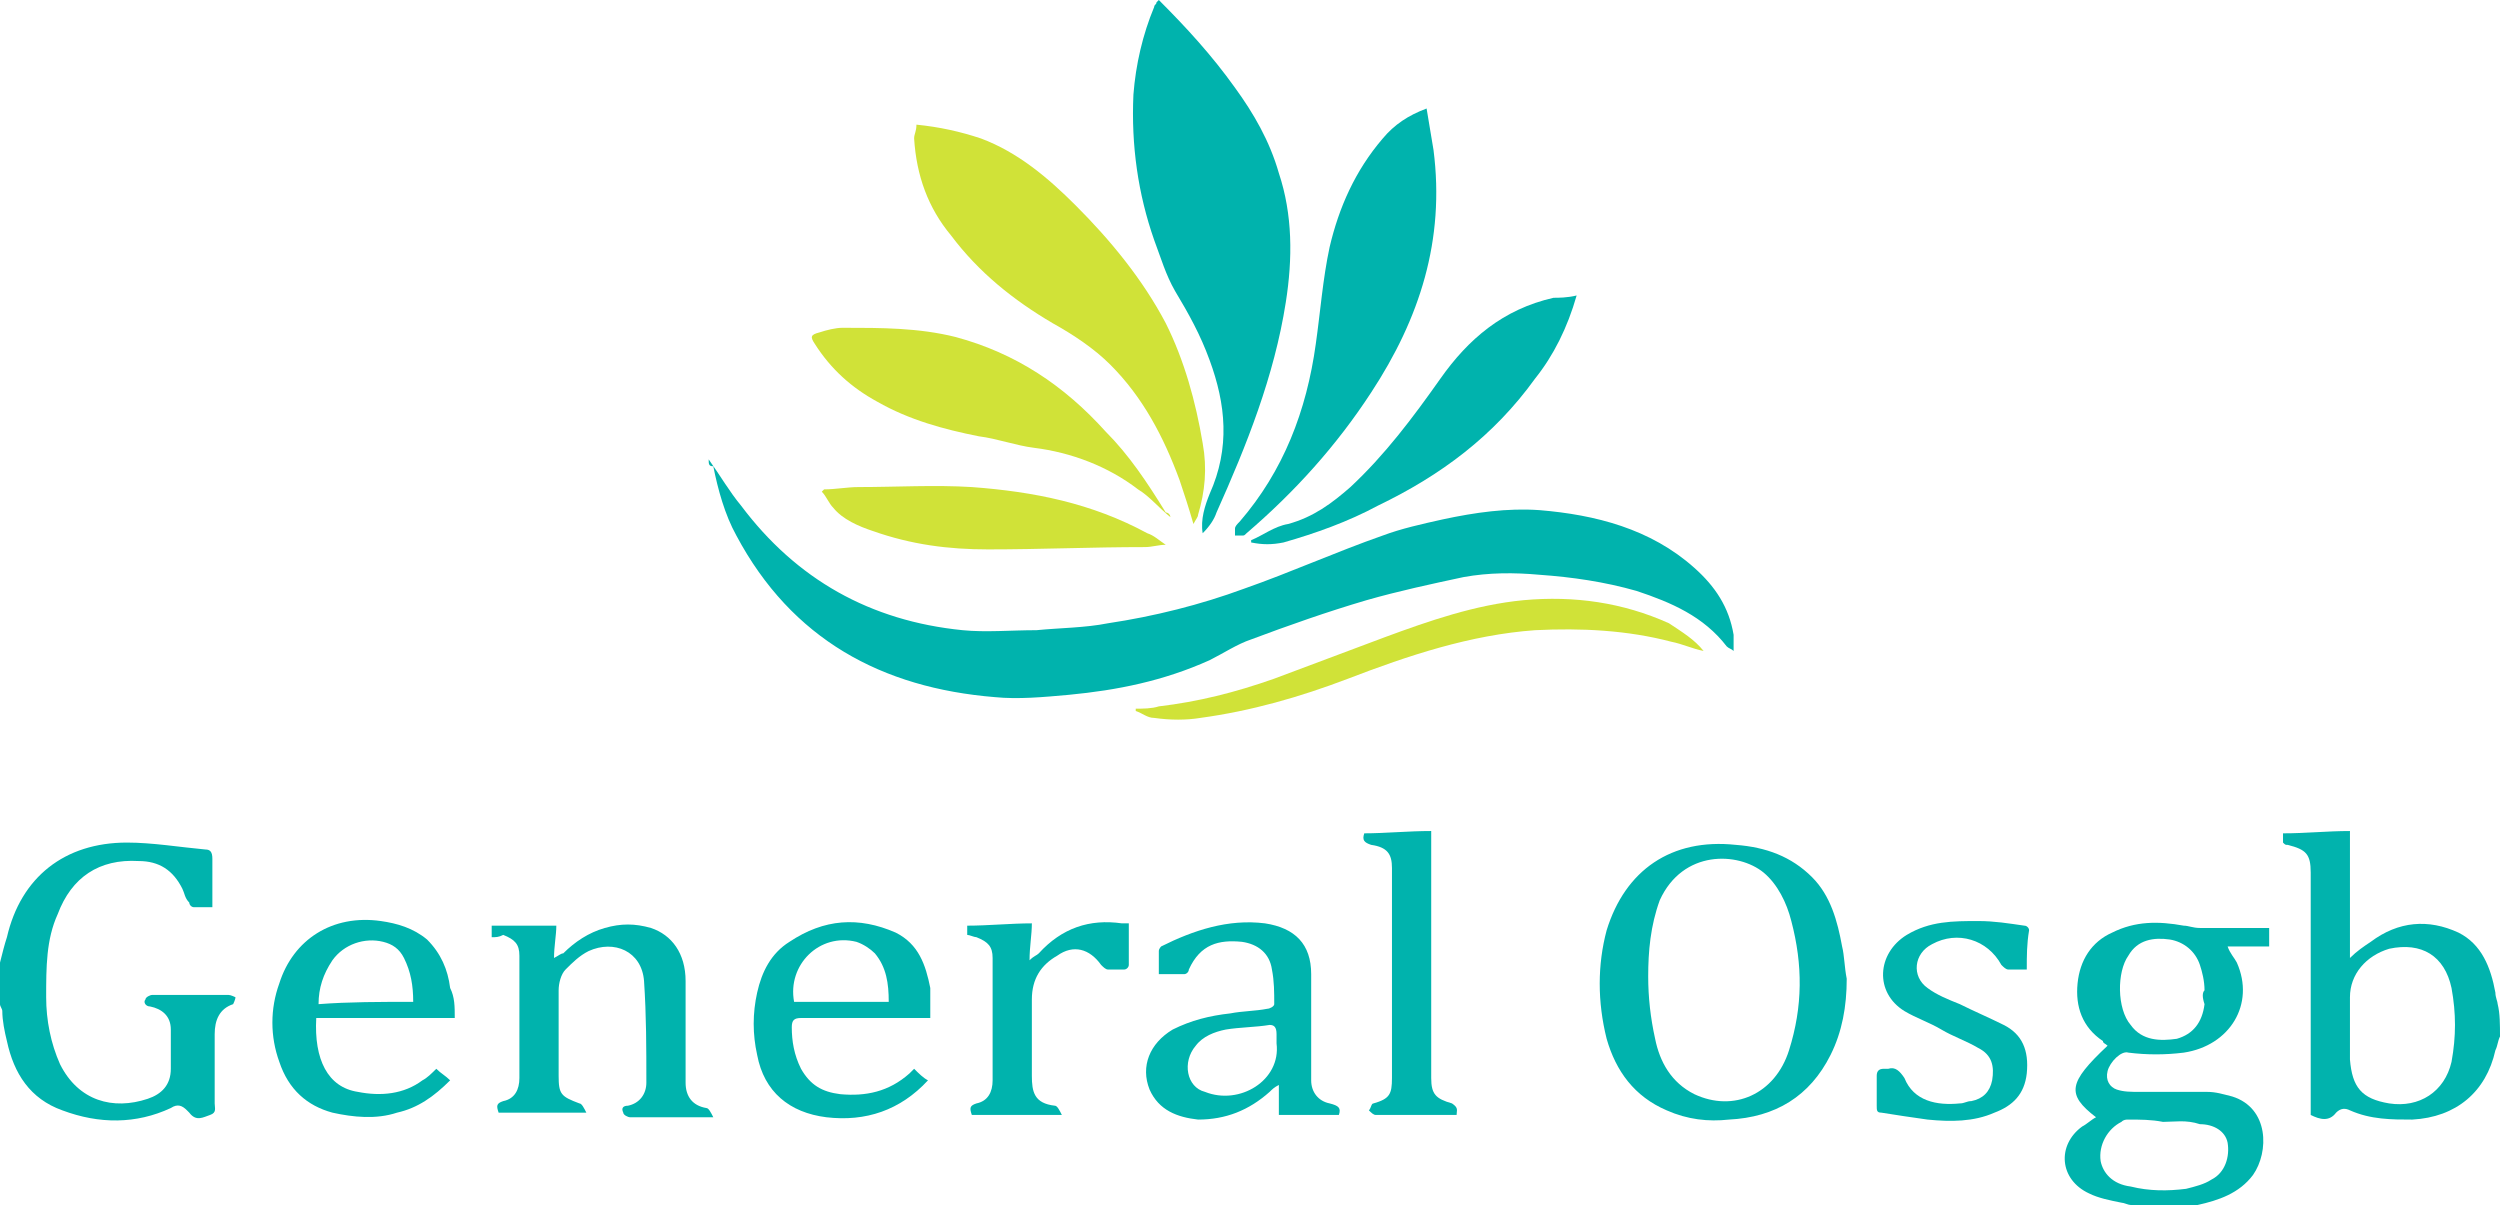 <?xml version="1.0" encoding="utf-8"?>
<!-- Generator: Adobe Illustrator 23.1.0, SVG Export Plug-In . SVG Version: 6.00 Build 0)  -->
<svg version="1.1" id="katman_1" xmlns="http://www.w3.org/2000/svg" xmlns:xlink="http://www.w3.org/1999/xlink" x="0px" y="0px"
	 viewBox="0 0 108.3 52.2" style="enable-background:new 0 0 108.3 52.2;" xml:space="preserve">
<style type="text/css">
	.st0{fill:#00B3AD;}
	.st1{fill:#01B3AD;}
	.st2{fill:#D0E238;}
</style>
<g>
	<path class="st0" d="M92.3,52.2c-0.1,0-0.3-0.1-0.4-0.1c-0.5-0.1-1-0.2-1.4-0.4c-1.3-0.6-1.4-2.1-0.3-2.9c0.2-0.1,0.4-0.3,0.6-0.4
		c-1.3-1-1.2-1.5,0.5-3.1c-0.1-0.1-0.2-0.1-0.2-0.2c-0.9-0.6-1.2-1.5-1.1-2.5c0.1-1,0.6-1.8,1.5-2.2c1-0.5,2-0.5,3.1-0.3
		c0.2,0,0.4,0.1,0.7,0.1c0.9,0,1.8,0,2.7,0c0.1,0,0.2,0,0.3,0c0,0.3,0,0.5,0,0.8c-0.6,0-1.2,0-1.8,0c0.1,0.3,0.3,0.5,0.4,0.7
		c0.8,1.8-0.3,3.6-2.3,3.9c-0.8,0.1-1.6,0.1-2.4,0c-0.3-0.1-0.8,0.4-0.9,0.8c-0.1,0.4,0.1,0.7,0.4,0.8c0.3,0.1,0.6,0.1,1,0.1
		c1,0,1.9,0,2.9,0c0.4,0,0.7,0.1,1.1,0.2c1.6,0.5,1.6,2.4,0.9,3.4c-0.6,0.8-1.5,1.1-2.4,1.3c-0.1,0-0.2,0.1-0.3,0.1
		C94,52.2,93.2,52.2,92.3,52.2z M93.7,48.6C93.7,48.5,93.7,48.5,93.7,48.6c-0.5-0.1-1-0.1-1.5-0.1c-0.1,0-0.2,0-0.3,0.1
		c-0.6,0.3-1,1-0.9,1.7c0.1,0.5,0.5,1,1.3,1.1c0.8,0.2,1.6,0.2,2.4,0.1c0.4-0.1,0.8-0.2,1.1-0.4c0.6-0.3,0.8-1,0.7-1.6
		c-0.1-0.5-0.6-0.8-1.2-0.8C94.7,48.5,94.2,48.6,93.7,48.6z M95.5,42.9C95.5,42.9,95.5,42.9,95.5,42.9c0-0.4-0.1-0.8-0.2-1.1
		c-0.2-0.6-0.7-1-1.3-1.1c-0.7-0.1-1.4,0-1.8,0.7c-0.5,0.7-0.5,2.3,0.1,3c0.5,0.7,1.3,0.7,2,0.6c0.7-0.2,1.1-0.7,1.2-1.5
		C95.4,43.2,95.4,43,95.5,42.9z"/>
	<path class="st0" d="M0,41.7c0.1-0.4,0.2-0.8,0.3-1.1c0.6-2.6,2.5-4.1,5.2-4.1c1.1,0,2.3,0.2,3.4,0.3c0.2,0,0.3,0.1,0.3,0.4
		c0,0.7,0,1.4,0,2.1c-0.3,0-0.5,0-0.8,0c-0.1,0-0.2-0.1-0.2-0.2C8,38.9,8,38.7,7.9,38.5c-0.4-0.8-1-1.2-1.9-1.2
		c-1.7-0.1-2.9,0.7-3.5,2.3C2,40.7,2,41.9,2,43.2c0,1,0.2,2,0.6,2.9c0.8,1.6,2.3,2,3.8,1.5c0.6-0.2,1-0.6,1-1.3c0-0.6,0-1.1,0-1.7
		c0-0.6-0.4-0.9-0.9-1c-0.2,0-0.3-0.2-0.2-0.3c0-0.1,0.2-0.2,0.3-0.2c1.1,0,2.2,0,3.3,0c0.1,0,0.3,0.1,0.3,0.1
		c0,0.1-0.1,0.3-0.1,0.3c-0.6,0.2-0.8,0.7-0.8,1.3c0,1,0,2,0,3c0,0.2,0.1,0.4-0.2,0.5c-0.3,0.1-0.6,0.3-0.9-0.1c0,0-0.1-0.1-0.1-0.1
		c-0.2-0.2-0.4-0.3-0.7-0.1c-1.5,0.7-3.1,0.7-4.7,0.1c-1.4-0.5-2.1-1.6-2.4-3c-0.1-0.4-0.2-0.9-0.2-1.3c0-0.1-0.1-0.2-0.1-0.3
		C0,42.9,0,42.3,0,41.7z"/>
	<path class="st1" d="M108.3,44.9c-0.1,0.2-0.1,0.4-0.2,0.6c-0.4,1.8-1.7,2.9-3.6,3c-0.9,0-1.8,0-2.7-0.4c-0.2-0.1-0.4-0.1-0.6,0.1
		c-0.3,0.4-0.7,0.3-1.1,0.1c0-0.1,0-0.3,0-0.4c0-3.2,0-6.4,0-9.6c0-0.2,0-0.4,0-0.5c0-0.8-0.2-1-1-1.2c-0.1,0-0.1,0-0.2-0.1
		c0-0.1,0-0.3,0-0.4c1,0,1.9-0.1,2.9-0.1c0,1.8,0,3.6,0,5.5c0.3-0.3,0.6-0.5,0.9-0.7c1.2-0.9,2.5-1,3.8-0.4c1,0.5,1.4,1.5,1.6,2.6
		c0,0.2,0.1,0.4,0.1,0.5C108.3,43.9,108.3,44.4,108.3,44.9z M101.8,44.5c0,0.3,0,0.5,0,0.8c0,0.2,0,0.4,0,0.6
		c0.1,1.2,0.5,1.7,1.7,1.9c1.3,0.2,2.4-0.5,2.7-1.8c0.2-1.1,0.2-2.1,0-3.2c-0.3-1.4-1.3-2-2.7-1.7c-1,0.3-1.7,1.1-1.7,2.1
		C101.8,43.6,101.8,44.1,101.8,44.5z"/>
	<path class="st0" d="M30.7,19.9c0.5,0.7,0.9,1.4,1.4,2c2.4,3.2,5.6,5,9.6,5.4c1,0.1,2.1,0,3.2,0c1-0.1,2.1-0.1,3.1-0.3
		c2-0.3,4-0.8,5.9-1.5c2-0.7,4-1.6,6-2.3c0.8-0.3,1.7-0.5,2.6-0.7c1.4-0.3,2.8-0.5,4.2-0.4c2.4,0.2,4.8,0.8,6.7,2.5
		c0.9,0.8,1.5,1.7,1.7,2.9c0,0.1,0,0.2,0,0.4c0,0.1,0,0.2,0,0.3c-0.1-0.1-0.2-0.1-0.3-0.2c-1-1.3-2.4-1.9-3.9-2.4
		c-1.4-0.4-2.8-0.6-4.2-0.7c-1.1-0.1-2.2-0.1-3.3,0.1c-1.4,0.3-2.8,0.6-4.2,1c-1.7,0.5-3.4,1.1-5,1.7c-0.6,0.2-1.2,0.6-1.8,0.9
		c-2,0.9-4,1.3-6.1,1.5c-1.1,0.1-2.2,0.2-3.2,0.1c-4.9-0.4-8.8-2.5-11.2-7c-0.5-0.9-0.8-2-1-3C30.7,20.2,30.7,20.1,30.7,19.9z"/>
	<path class="st0" d="M50.2,0c1.2,1.2,2.3,2.4,3.3,3.8c0.8,1.1,1.5,2.3,1.9,3.7c0.6,1.8,0.6,3.7,0.3,5.6c-0.5,3.2-1.7,6.2-3,9.1
		c-0.1,0.3-0.3,0.6-0.6,0.9c-0.1-0.6,0.1-1.2,0.3-1.7c0.9-2,0.7-3.9,0-5.8c-0.4-1.1-0.9-2-1.5-3c-0.4-0.7-0.6-1.4-0.9-2.2
		c-0.7-2-1-4.1-0.9-6.3c0.1-1.3,0.4-2.6,0.9-3.8c0-0.1,0.1-0.1,0.1-0.2C50.1,0.1,50.1,0.1,50.2,0z"/>
	<path class="st2" d="M39.7,5.4c1,0.1,1.9,0.3,2.8,0.6c1.6,0.6,2.9,1.7,4.1,2.9c1.5,1.5,2.9,3.2,3.9,5.1c0.8,1.6,1.3,3.4,1.6,5.2
		c0.2,1.1,0.1,2.1-0.2,3.1c0,0.1-0.1,0.2-0.2,0.4c-0.2-0.7-0.4-1.3-0.6-1.9c-0.7-1.9-1.6-3.6-3-5c-0.7-0.7-1.6-1.3-2.5-1.8
		c-1.7-1-3.2-2.2-4.4-3.8C40.2,9,39.7,7.6,39.6,6C39.6,5.8,39.7,5.7,39.7,5.4z"/>
	<path class="st0" d="M61.8,4.7c0.1,0.6,0.2,1.2,0.3,1.8c0.5,3.9-0.6,7.3-2.7,10.5c-1.5,2.3-3.3,4.3-5.4,6.1
		c-0.1,0.1-0.1,0.1-0.2,0.1c-0.1,0-0.2,0-0.3,0c0-0.1,0-0.2,0-0.3c0-0.1,0.1-0.2,0.2-0.3c1.9-2.2,2.9-4.8,3.3-7.7
		c0.2-1.4,0.3-2.8,0.6-4.2C58,9,58.7,7.4,59.9,6C60.4,5.4,61,5,61.8,4.7z"/>
	<path class="st0" d="M80,42.4c0,1.2-0.2,2.3-0.7,3.3c-0.9,1.8-2.4,2.7-4.4,2.8c-0.9,0.1-1.8,0-2.7-0.4c-1.4-0.6-2.2-1.7-2.6-3.1
		c-0.4-1.6-0.4-3.2,0-4.7c0.8-2.6,2.8-4,5.6-3.7c1.3,0.1,2.4,0.5,3.3,1.4c0.8,0.8,1.1,1.9,1.3,3C79.9,41.4,79.9,41.9,80,42.4z
		 M71.4,42.3C71.3,42.4,71.3,42.4,71.4,42.3c0,0.9,0.1,1.8,0.3,2.7c0.2,1,0.7,1.9,1.7,2.4c1.7,0.8,3.5,0,4.1-1.9
		c0.6-1.9,0.6-3.7,0.1-5.6c-0.2-0.8-0.6-1.6-1.2-2.1c-1.1-0.9-3.5-1-4.5,1.2C71.5,40.1,71.4,41.2,71.4,42.3z"/>
	<path class="st2" d="M50.7,22.4c-0.5-0.4-0.9-0.9-1.4-1.2c-1.3-1-2.9-1.6-4.5-1.8c-0.8-0.1-1.6-0.4-2.4-0.5c-1.5-0.3-3-0.7-4.4-1.5
		c-1.1-0.6-2-1.4-2.7-2.5c-0.2-0.3-0.2-0.4,0.2-0.5c0.3-0.1,0.7-0.2,1-0.2c1.7,0,3.3,0,4.9,0.4c2.6,0.7,4.7,2.1,6.5,4.1
		c1,1,1.8,2.2,2.6,3.5C50.6,22.2,50.7,22.3,50.7,22.4z"/>
	<path class="st0" d="M68.3,12.8c-0.4,1.4-1,2.6-1.8,3.6c-1.8,2.5-4.1,4.2-6.8,5.5c-1.3,0.7-2.7,1.2-4.1,1.6c-0.5,0.1-0.9,0.1-1.4,0
		c0,0,0-0.1,0-0.1c0.5-0.2,1-0.6,1.6-0.7c1.1-0.3,1.9-0.9,2.7-1.6c1.5-1.4,2.7-3,3.9-4.7c1.2-1.7,2.7-3,4.9-3.5
		C67.5,12.9,67.9,12.9,68.3,12.8z"/>
	<path class="st0" d="M21.3,40.6c0-0.2,0-0.3,0-0.5c0.9,0,1.9,0,2.8,0c0,0.4-0.1,0.9-0.1,1.4c0.2-0.1,0.3-0.2,0.4-0.2
		c0.5-0.5,1.1-0.9,1.8-1.1c0.7-0.2,1.3-0.2,2,0c0.9,0.3,1.5,1.1,1.5,2.3c0,1.3,0,2.6,0,3.9c0,0.2,0,0.3,0,0.5c0,0.6,0.3,1,0.9,1.1
		c0.1,0,0.2,0.2,0.3,0.4c-0.2,0-0.3,0-0.4,0c-1.1,0-2.1,0-3.2,0c-0.1,0-0.3-0.1-0.3-0.2c-0.1-0.2,0-0.3,0.2-0.3
		c0.5-0.1,0.8-0.5,0.8-1c0-1.5,0-2.9-0.1-4.4c-0.1-1.3-1.3-1.8-2.4-1.3c-0.4,0.2-0.7,0.5-1,0.8c-0.2,0.2-0.3,0.6-0.3,0.9
		c0,1.2,0,2.5,0,3.7c0,0.8,0.1,0.9,0.9,1.2c0.1,0,0.2,0.2,0.3,0.4c-1.4,0-2.6,0-3.8,0c-0.1-0.3-0.1-0.4,0.2-0.5
		c0.5-0.1,0.7-0.5,0.7-1c0-1.8,0-3.5,0-5.3c0-0.5-0.2-0.7-0.7-0.9C21.6,40.6,21.5,40.6,21.3,40.6z"/>
	<path class="st0" d="M58,48.3c-0.9,0-1.7,0-2.6,0c0-0.4,0-0.8,0-1.3c-0.2,0.1-0.3,0.2-0.4,0.3c-0.9,0.8-1.9,1.2-3.1,1.2
		c-0.9-0.1-1.7-0.4-2.1-1.3c-0.4-1,0-2,1-2.6c0.8-0.4,1.6-0.6,2.5-0.7c0.5-0.1,1.1-0.1,1.6-0.2c0.1,0,0.3-0.1,0.3-0.2
		c0-0.5,0-1-0.1-1.5c-0.1-0.7-0.6-1.1-1.3-1.2c-1-0.1-1.8,0.1-2.3,1.2c0,0.1-0.1,0.2-0.2,0.2c-0.4,0-0.7,0-1.1,0c0-0.4,0-0.7,0-1
		c0-0.1,0.1-0.2,0.1-0.2c1.4-0.7,2.9-1.2,4.5-1c1.3,0.2,2,0.9,2,2.2c0,1.2,0,2.4,0,3.5c0,0.4,0,0.7,0,1.1c0,0.5,0.3,0.9,0.8,1
		C58,47.9,58.1,48,58,48.3z M55.3,45.2c0-0.1,0-0.3,0-0.4c0-0.3-0.1-0.4-0.3-0.4c-0.6,0.1-1.3,0.1-1.9,0.2c-0.5,0.1-1,0.3-1.3,0.7
		c-0.6,0.7-0.4,1.8,0.4,2C53.7,47.9,55.5,46.8,55.3,45.2z"/>
	<path class="st0" d="M40.3,44.1c-0.2,0-0.3,0-0.4,0c-1.7,0-3.5,0-5.2,0c-0.3,0-0.4,0.1-0.4,0.4c0,0.6,0.1,1.2,0.4,1.8
		c0.4,0.7,0.9,1,1.7,1.1c1.1,0.1,2.1-0.1,3-0.9c0.1-0.1,0.1-0.1,0.2-0.2c0.2,0.2,0.4,0.4,0.6,0.5c-1.2,1.3-2.7,1.8-4.4,1.6
		c-1.6-0.2-2.7-1.1-3-2.7c-0.2-0.9-0.2-1.8,0-2.7c0.2-0.9,0.6-1.7,1.4-2.2c1.5-1,3-1.1,4.6-0.4c1,0.5,1.3,1.4,1.5,2.4
		C40.3,43.2,40.3,43.6,40.3,44.1z M34.4,43.4c1.4,0,2.7,0,4.1,0c0-0.8-0.1-1.5-0.6-2.1c-0.2-0.2-0.5-0.4-0.8-0.5
		C35.5,40.4,34.1,41.8,34.4,43.4z"/>
	<path class="st0" d="M19.7,44.1c-2.1,0-4,0-6,0c-0.1,1.8,0.5,3,1.8,3.2c1,0.2,2,0.1,2.8-0.5c0.2-0.1,0.4-0.3,0.6-0.5
		c0.2,0.2,0.4,0.3,0.6,0.5c-0.7,0.7-1.4,1.2-2.3,1.4c-0.9,0.3-1.9,0.2-2.8,0c-1.1-0.3-1.9-1-2.3-2.2c-0.4-1.1-0.4-2.3,0-3.4
		c0.6-1.9,2.3-3,4.4-2.7c0.7,0.1,1.4,0.3,2,0.8c0.6,0.6,0.9,1.3,1,2.1C19.7,43.2,19.7,43.6,19.7,44.1z M17.9,43.4
		c0-0.7-0.1-1.3-0.4-1.9c-0.2-0.4-0.5-0.6-0.9-0.7c-0.8-0.2-1.7,0.1-2.2,0.8c-0.4,0.6-0.6,1.2-0.6,1.9
		C15.1,43.4,16.5,43.4,17.9,43.4z"/>
	<path class="st2" d="M50.5,23.6c-0.3,0-0.6,0.1-0.9,0.1c-2.3,0-4.5,0.1-6.8,0.1c-1.7,0-3.3-0.2-5-0.8c-0.6-0.2-1.3-0.5-1.7-1
		c-0.2-0.2-0.3-0.5-0.5-0.7c0,0,0.1-0.1,0.1-0.1c0.5,0,1-0.1,1.5-0.1c1.6,0,3.3-0.1,4.9,0c2.7,0.2,5.2,0.7,7.6,2
		c0.3,0.1,0.5,0.3,0.8,0.5C50.5,23.5,50.5,23.5,50.5,23.6z"/>
	<path class="st0" d="M87.8,42c-0.3,0-0.5,0-0.8,0c-0.1,0-0.2-0.1-0.3-0.2c-0.6-1.1-1.9-1.5-3-0.9c-0.8,0.4-0.9,1.4-0.2,1.9
		c0.4,0.3,0.9,0.5,1.4,0.7c0.6,0.3,1.3,0.6,1.9,0.9c0.8,0.4,1.1,1.1,1,2.1c-0.1,0.9-0.6,1.4-1.4,1.7c-0.9,0.4-1.9,0.4-2.9,0.3
		c-0.7-0.1-1.4-0.2-2-0.3c-0.2,0-0.2-0.1-0.2-0.3c0-0.4,0-0.9,0-1.3c0-0.2,0.1-0.3,0.3-0.3c0.1,0,0.1,0,0.2,0
		c0.3-0.1,0.5,0.1,0.7,0.4c0.4,1,1.4,1.2,2.4,1.1c0.2,0,0.3-0.1,0.5-0.1c0.5-0.1,0.8-0.4,0.9-0.9c0.1-0.6,0-1.1-0.6-1.4
		c-0.5-0.3-1.1-0.5-1.6-0.8c-0.5-0.3-1.1-0.5-1.6-0.8c-1.3-0.8-1.2-2.5,0.1-3.3c1-0.6,2-0.6,3.1-0.6c0.7,0,1.3,0.1,2,0.2
		c0.1,0,0.2,0.1,0.2,0.2C87.8,40.9,87.8,41.4,87.8,42z"/>
	<path class="st0" d="M63.1,48.3c-0.1,0-0.1,0-0.2,0c-1.1,0-2.2,0-3.3,0c-0.1,0-0.2-0.1-0.3-0.2c0.1-0.1,0.1-0.3,0.2-0.3
		c0.7-0.2,0.8-0.4,0.8-1.1c0-3,0-6.1,0-9.1c0-0.6-0.2-0.9-0.9-1c-0.3-0.1-0.4-0.2-0.3-0.5c0.9,0,1.9-0.1,2.9-0.1c0,0.2,0,0.3,0,0.4
		c0,3.2,0,6.4,0,9.5c0,0.3,0,0.5,0,0.8c0,0.7,0.2,0.9,0.9,1.1C63.2,48,63.1,48.1,63.1,48.3z"/>
	<path class="st2" d="M73.8,28.2c-0.5-0.1-0.9-0.3-1.4-0.4c-1.9-0.5-3.9-0.6-5.9-0.5c-2.8,0.2-5.5,1.1-8.1,2.1
		c-2.1,0.8-4.2,1.4-6.4,1.7c-0.6,0.1-1.3,0.1-2,0c-0.3,0-0.5-0.2-0.8-0.3c0,0,0-0.1,0-0.1c0.3,0,0.7,0,1-0.1c1.7-0.2,3.3-0.6,5-1.2
		c1.6-0.6,3.2-1.2,4.8-1.8c1.9-0.7,3.9-1.4,6-1.6c2.2-0.2,4.3,0.1,6.3,1C72.9,27.4,73.4,27.7,73.8,28.2z"/>
	<path class="st0" d="M46,48.3c-1.4,0-2.7,0-3.9,0c-0.1-0.3-0.1-0.4,0.2-0.5c0.5-0.1,0.7-0.5,0.7-1c0-1.8,0-3.5,0-5.3
		c0-0.5-0.2-0.7-0.7-0.9c-0.1,0-0.3-0.1-0.4-0.1c0-0.1,0-0.3,0-0.4c0.9,0,1.9-0.1,2.8-0.1c0,0.5-0.1,1-0.1,1.6
		c0.2-0.2,0.3-0.2,0.4-0.3c1-1.1,2.2-1.5,3.6-1.3c0.1,0,0.2,0,0.3,0c0,0.6,0,1.2,0,1.8c0,0.1-0.1,0.2-0.2,0.2c-0.2,0-0.5,0-0.7,0
		c-0.1,0-0.2-0.1-0.3-0.2c-0.5-0.7-1.2-0.9-1.9-0.4c-0.7,0.4-1.1,1-1.1,1.9c0,1.1,0,2.2,0,3.3c0,0.7,0.1,1.2,1,1.3
		C45.8,47.9,45.9,48.1,46,48.3z"/>
</g>
</svg>
